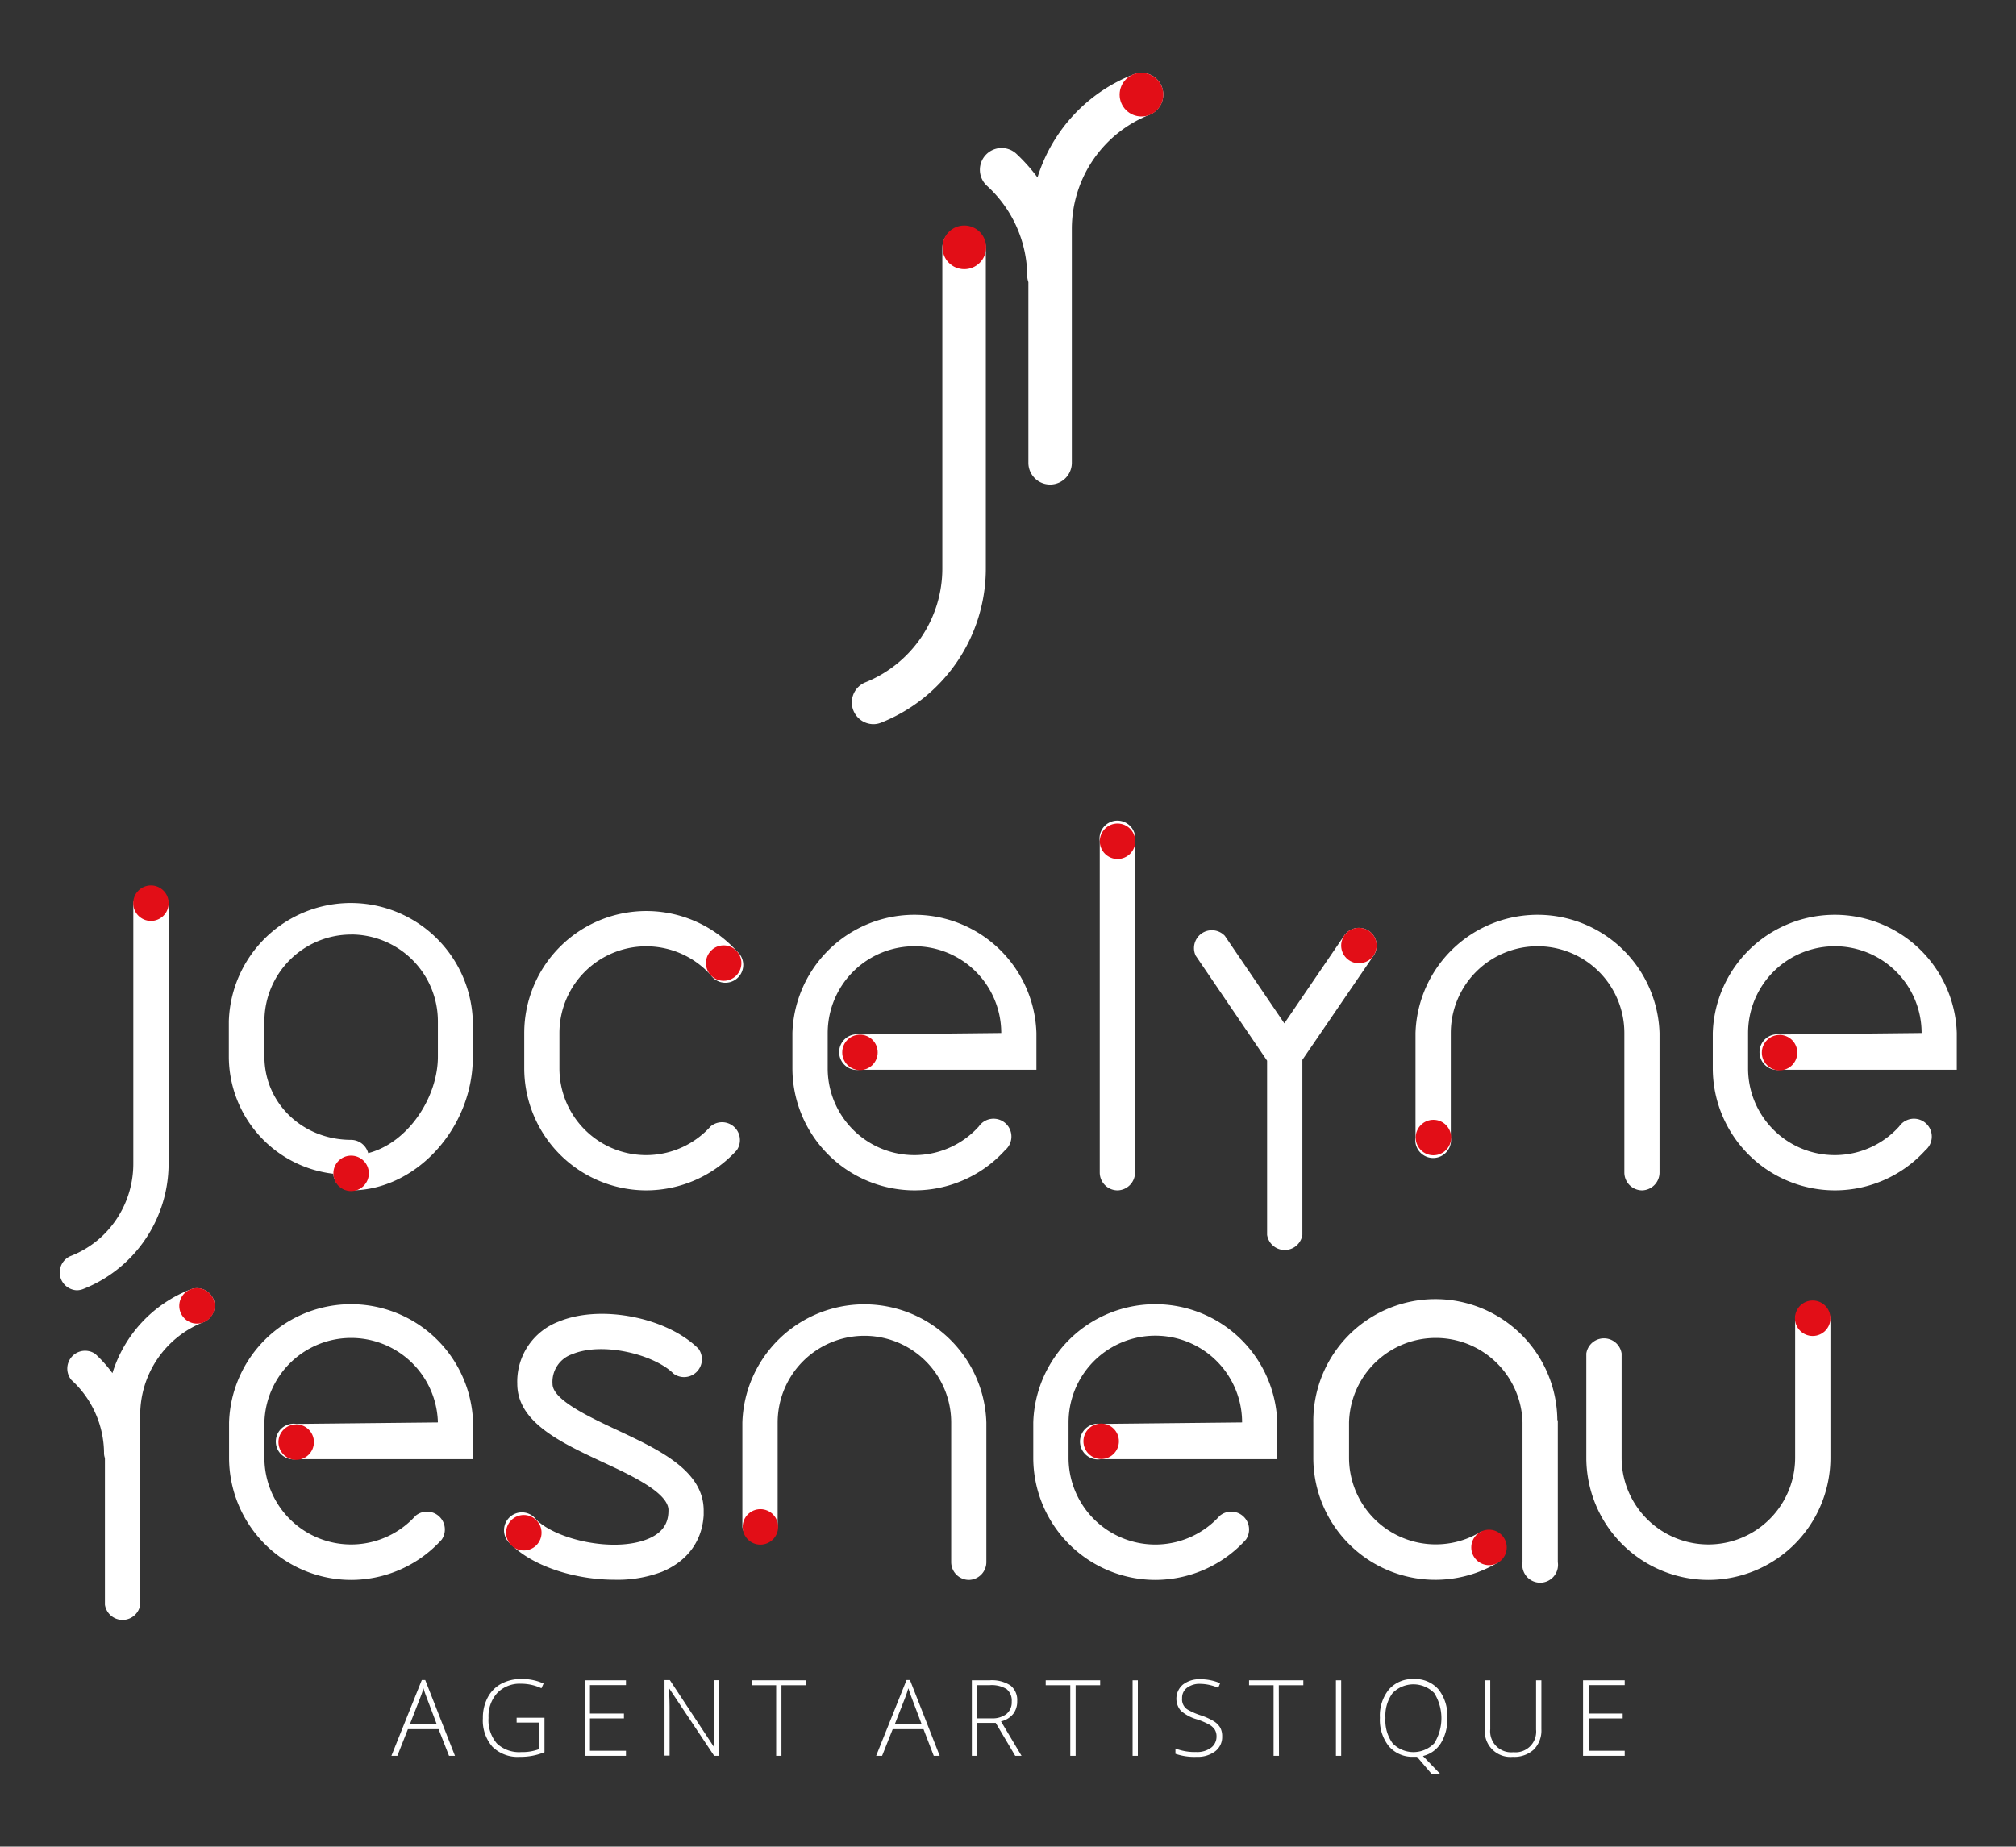 <svg id="Calque_1" data-name="Calque 1" xmlns="http://www.w3.org/2000/svg" viewBox="0 0 338.75 310.37"><rect x="0" y="0" width="338.75" height="310.37" fill="#333333" stroke="none"/><defs><style>.cls-1{fill:#fff;}.cls-2{fill:#e20e17;}</style></defs><path class="cls-1" d="M12.89,216.86a3,3,0,0,1-1.09-5.73A16.48,16.48,0,0,0,16.91,208a16.75,16.75,0,0,0,5.49-12.39V151.78a3,3,0,0,1,5.93,0v43.79a22.71,22.71,0,0,1-7.43,16.78,22.65,22.65,0,0,1-6.92,4.3A3,3,0,0,1,12.89,216.86Z"/><circle class="cls-2" cx="25.36" cy="151.8" r="2.98"/><path class="cls-1" d="M35.87,218.38A3,3,0,0,0,32,216.72a22.1,22.1,0,0,0-13.11,14.07,22.26,22.26,0,0,0-2.9-3.25,3,3,0,0,0-4,4.39,16.76,16.76,0,0,1,5.49,12.39,2.63,2.63,0,0,0,.15.74v24.66a3,3,0,0,0,5.93,0V237.79a16.75,16.75,0,0,1,10.6-15.56A3,3,0,0,0,35.87,218.38Z"/><path class="cls-1" d="M59,265.54A20.54,20.54,0,0,1,38.49,245v-5.93a20.51,20.51,0,0,1,41,0v6.18H49.8a3,3,0,1,1,0-5.93l23.78-.25a14.58,14.58,0,0,0-29.15,0V245a14.57,14.57,0,0,0,25.39,9.77,3,3,0,0,1,4.4,4A20.54,20.54,0,0,1,59,265.54Z"/><path class="cls-1" d="M162.83,265.54a3,3,0,0,1-3-3V239.09a14.58,14.58,0,0,0-29.16,0v17.55a3,3,0,0,1-5.93,0V239.09a20.51,20.51,0,0,1,41,0v23.48A3,3,0,0,1,162.83,265.54Z"/><path class="cls-1" d="M194.13,265.54A20.54,20.54,0,0,1,173.62,245v-5.93a20.51,20.51,0,0,1,41,0v6.18H184.93a3,3,0,1,1,0-5.93l23.78-.25a14.58,14.58,0,0,0-29.16,0V245a14.57,14.57,0,0,0,25.4,9.77,3,3,0,0,1,4.4,4A20.57,20.57,0,0,1,194.13,265.54Z"/><path class="cls-1" d="M230,156.45a3,3,0,0,0-4.12.78L215.81,172l-10-14.71a3,3,0,0,0-4.9,3.33l12,17.65v29.28a3,3,0,0,0,5.93,0V178.13l12-17.56A3,3,0,0,0,230,156.45Z"/><path class="cls-1" d="M59,200.07a3,3,0,0,1-3-2.79,19.87,19.87,0,0,1-17.55-19.71v-5.93a20.51,20.51,0,0,1,41,0v5.93C79.51,189.56,69.92,200.07,59,200.07Zm0-43a14.59,14.59,0,0,0-14.57,14.58v5.93c0,7.83,6.4,14,14.57,14a3,3,0,0,1,2.87,2.23c6.78-1.76,11.71-9.46,11.71-16.2v-5.93A14.6,14.6,0,0,0,59,157.06Z"/><path class="cls-1" d="M108.59,200.07a20.53,20.53,0,0,1-20.5-20.52v-5.93a20.51,20.51,0,0,1,35.73-13.74,3,3,0,1,1-4.4,4A14.58,14.58,0,0,0,94,173.62v5.93a14.57,14.57,0,0,0,25.4,9.77,3,3,0,0,1,4.4,4A20.58,20.58,0,0,1,108.59,200.07Z"/><path class="cls-1" d="M187.79,200.07a3,3,0,0,1-3-3V141.38a3,3,0,1,1,5.93,0V197.1A3,3,0,0,1,187.79,200.07Z"/><path class="cls-1" d="M153.67,200.07a20.55,20.55,0,0,1-20.52-20.52v-5.93a20.51,20.51,0,0,1,41,0v6.18H144.46a3,3,0,1,1,0-5.93l23.78-.25a14.58,14.58,0,0,0-29.16,0v5.93a14.57,14.57,0,0,0,25.4,9.77,3,3,0,1,1,4.4,4A20.52,20.52,0,0,1,153.67,200.07Z"/><path class="cls-1" d="M275.94,200.07a3,3,0,0,1-3-3V173.62a14.58,14.58,0,0,0-29.16,0v17.55a3,3,0,1,1-5.93,0V173.62a20.51,20.51,0,0,1,41,0V197.1A3,3,0,0,1,275.94,200.07Z"/><path class="cls-1" d="M308.32,200.07a20.54,20.54,0,0,1-20.52-20.52v-5.93a20.51,20.51,0,0,1,41,0v6.18H299.11a3,3,0,1,1,0-5.93l23.78-.25a14.58,14.58,0,0,0-29.16,0v5.93a14.57,14.57,0,0,0,25.4,9.77,3,3,0,1,1,4.4,4A20.52,20.52,0,0,1,308.32,200.07Z"/><path class="cls-1" d="M287.06,265.54A20.54,20.54,0,0,1,266.55,245V227.48a3,3,0,0,1,5.93,0V245a14.58,14.58,0,1,0,29.16,0V221.55a3,3,0,0,1,5.93,0V245A20.54,20.54,0,0,1,287.06,265.54Z"/><path class="cls-1" d="M261.68,238.61a20.48,20.48,0,0,0-41,.48V245a20.5,20.5,0,0,0,31,17.63,3,3,0,0,0-3-5.1,14.57,14.57,0,0,1-22-12.53v-5.93a14.58,14.58,0,0,1,29.15,0v23.48a3,3,0,1,0,5.93,0V238.85A1.69,1.69,0,0,0,261.68,238.61Z"/><path class="cls-1" d="M103.22,265.51c-6.49,0-13.61-2.21-17.31-5.91a3,3,0,1,1,4.2-4.19c3.4,3.4,13.14,5.58,18.79,3.23,3.06-1.27,3.42-3.34,3.42-4.8v-.16c-.22-2.89-6.29-5.74-11.18-8-7-3.28-14.22-6.67-14.22-13.1a10.77,10.77,0,0,1,7-10.47c7-2.9,18.16-.71,23.45,4.58a3,3,0,0,1-4.19,4.19c-3.22-3.22-11.88-5.41-17-3.29a4.91,4.91,0,0,0-3.34,5c0,2.66,6,5.48,10.81,7.74,7.17,3.37,14.59,6.85,14.59,13.55l0,.76c-.25,4.37-2.73,7.74-7,9.53A21,21,0,0,1,103.22,265.51Z"/><circle class="cls-2" cx="33.1" cy="219.48" r="2.98"/><circle class="cls-2" cx="59" cy="197.21" r="2.98"/><circle class="cls-2" cx="121.6" cy="161.87" r="2.98"/><circle class="cls-2" cx="49.77" cy="242.38" r="2.98"/><circle class="cls-2" cx="127.77" cy="256.63" r="2.98"/><circle class="cls-2" cx="185.03" cy="242.24" r="2.98"/><circle class="cls-2" cx="187.78" cy="141.39" r="2.98"/><circle class="cls-2" cx="144.5" cy="176.88" r="2.98"/><circle class="cls-2" cx="240.86" cy="191.19" r="2.98"/><circle class="cls-2" cx="299.02" cy="176.92" r="2.98"/><circle class="cls-2" cx="304.59" cy="221.56" r="2.98"/><circle class="cls-2" cx="250.2" cy="260.08" r="2.98"/><circle class="cls-2" cx="88.02" cy="257.61" r="2.98"/><circle class="cls-2" cx="228.34" cy="158.92" r="2.98"/><path class="cls-1" d="M146.68,121.71a3.65,3.65,0,0,1-1.34-7,20.61,20.61,0,0,0,13-19.17V41.55a3.66,3.66,0,0,1,7.31,0V95.49a27.89,27.89,0,0,1-17.68,26A3.51,3.51,0,0,1,146.68,121.71Z"/><circle class="cls-2" cx="162.03" cy="41.57" r="3.67"/><path class="cls-1" d="M195.21,14.55a3.65,3.65,0,0,0-4.74-2.05,27.23,27.23,0,0,0-16.14,17.33,29.35,29.35,0,0,0-3.57-4,3.65,3.65,0,0,0-4.91,5.41,20.69,20.69,0,0,1,6.76,15.26,3.5,3.5,0,0,0,.19.92V77.79a3.65,3.65,0,0,0,7.3,0V38.46a20.63,20.63,0,0,1,13.06-19.17A3.66,3.66,0,0,0,195.21,14.55Z"/><circle class="cls-2" cx="191.8" cy="15.91" r="3.67"/><path class="cls-1" d="M73.7,290.63H68.54l-1.77,4.48h-1l5.11-12.75h.57l5,12.75h-1Zm-4.84-.8H73.4l-1.73-4.58c-.14-.36-.32-.86-.52-1.5a14.21,14.21,0,0,1-.51,1.52Z"/><path class="cls-1" d="M86.81,288.71h4.68v5.79a10.5,10.5,0,0,1-4.14.78,6,6,0,0,1-4.61-1.7,6.71,6.71,0,0,1-1.6-4.8,7.21,7.21,0,0,1,.79-3.44A5.6,5.6,0,0,1,84.21,283a7,7,0,0,1,3.4-.81,8.79,8.79,0,0,1,3.73.76l-.36.8a8,8,0,0,0-3.42-.76,5.23,5.23,0,0,0-4,1.55,5.82,5.82,0,0,0-1.47,4.18,6,6,0,0,0,1.4,4.31,5.43,5.43,0,0,0,4.11,1.45,8,8,0,0,0,3-.5v-4.46H86.81Z"/><path class="cls-1" d="M105.18,295.11H98.24v-12.7h6.94v.81H99.13V288h5.71v.82H99.13v5.44h6.05Z"/><path class="cls-1" d="M120.85,295.11H120l-7.52-11.28h-.07c.07,1.35.1,2.36.1,3v8.24h-.85v-12.7h.89L120,293.67h.06c-.06-1.05-.08-2-.08-3v-8.28h.86Z"/><path class="cls-1" d="M131.31,295.11h-.89V283.24h-4.13v-.83h9.15v.83h-4.13Z"/><path class="cls-1" d="M155.18,290.63H150l-1.78,4.48h-1l5.11-12.75h.57l5,12.75h-1Zm-4.84-.8h4.54l-1.73-4.58c-.14-.36-.32-.86-.52-1.5-.16.56-.33,1.06-.51,1.52Z"/><path class="cls-1" d="M164.18,289.57v5.54h-.88v-12.7h3a5.71,5.71,0,0,1,3.49.87,3.12,3.12,0,0,1,1.13,2.63,3.41,3.41,0,0,1-.67,2.15,3.69,3.69,0,0,1-2.05,1.26l3.45,5.79h-1.06l-3.28-5.54Zm0-.76h2.43a3.85,3.85,0,0,0,2.49-.72A2.54,2.54,0,0,0,170,286a2.5,2.5,0,0,0-.86-2.11,4.77,4.77,0,0,0-2.84-.66h-2.1Z"/><path class="cls-1" d="M180.74,295.11h-.9V283.24h-4.13v-.83h9.15v.83h-4.12Z"/><path class="cls-1" d="M190.31,295.11v-12.7h.88v12.7Z"/><path class="cls-1" d="M205.36,291.83a3,3,0,0,1-1.17,2.52,4.86,4.86,0,0,1-3.11.93,9.78,9.78,0,0,1-3.57-.51v-.89a9,9,0,0,0,3.5.59,3.91,3.91,0,0,0,2.48-.72,2.29,2.29,0,0,0,.92-1.88,2.14,2.14,0,0,0-.31-1.2,2.77,2.77,0,0,0-1-.86,12.05,12.05,0,0,0-2-.84,6.87,6.87,0,0,1-2.69-1.45,3.11,3.11,0,0,1,.37-4.4,4.49,4.49,0,0,1,2.87-.89,8.45,8.45,0,0,1,3.37.67l-.32.77a7.9,7.9,0,0,0-3-.66,3.51,3.51,0,0,0-2.24.65,2.1,2.1,0,0,0-.83,1.77,2,2,0,0,0,1.09,2,11.36,11.36,0,0,0,2,.86,10.75,10.75,0,0,1,2.23,1,3.15,3.15,0,0,1,1.09,1.09A3,3,0,0,1,205.36,291.83Z"/><path class="cls-1" d="M214.91,295.11H214V283.24h-4.12v-.83H219v.83h-4.12Z"/><path class="cls-1" d="M224.48,295.11v-12.7h.88v12.7Z"/><path class="cls-1" d="M243.19,288.74A7.6,7.6,0,0,1,242.1,293a4.88,4.88,0,0,1-3,2.14l2.89,3h-1.44l-2.45-2.87-.29,0h-.27a5.18,5.18,0,0,1-4.16-1.76,7.1,7.1,0,0,1-1.51-4.8,7,7,0,0,1,1.52-4.77,5.27,5.27,0,0,1,4.17-1.74,5.18,5.18,0,0,1,4.16,1.75A7.11,7.11,0,0,1,243.19,288.74Zm-10.39,0A6.51,6.51,0,0,0,234,293a4.87,4.87,0,0,0,7,0,8,8,0,0,0,0-8.44,4.9,4.9,0,0,0-7,0A6.41,6.41,0,0,0,232.8,288.74Z"/><path class="cls-1" d="M259,282.41v8.22a4.54,4.54,0,0,1-1.27,3.42,4.85,4.85,0,0,1-3.53,1.23,4.3,4.3,0,0,1-4.69-4.69v-8.18h.9v8.22a3.53,3.53,0,0,0,3.89,3.87,3.47,3.47,0,0,0,3.81-3.79v-8.3Z"/><path class="cls-1" d="M273,295.11h-7v-12.7h7v.81h-6.06V288h5.72v.82h-5.72v5.44H273Z"/></svg>